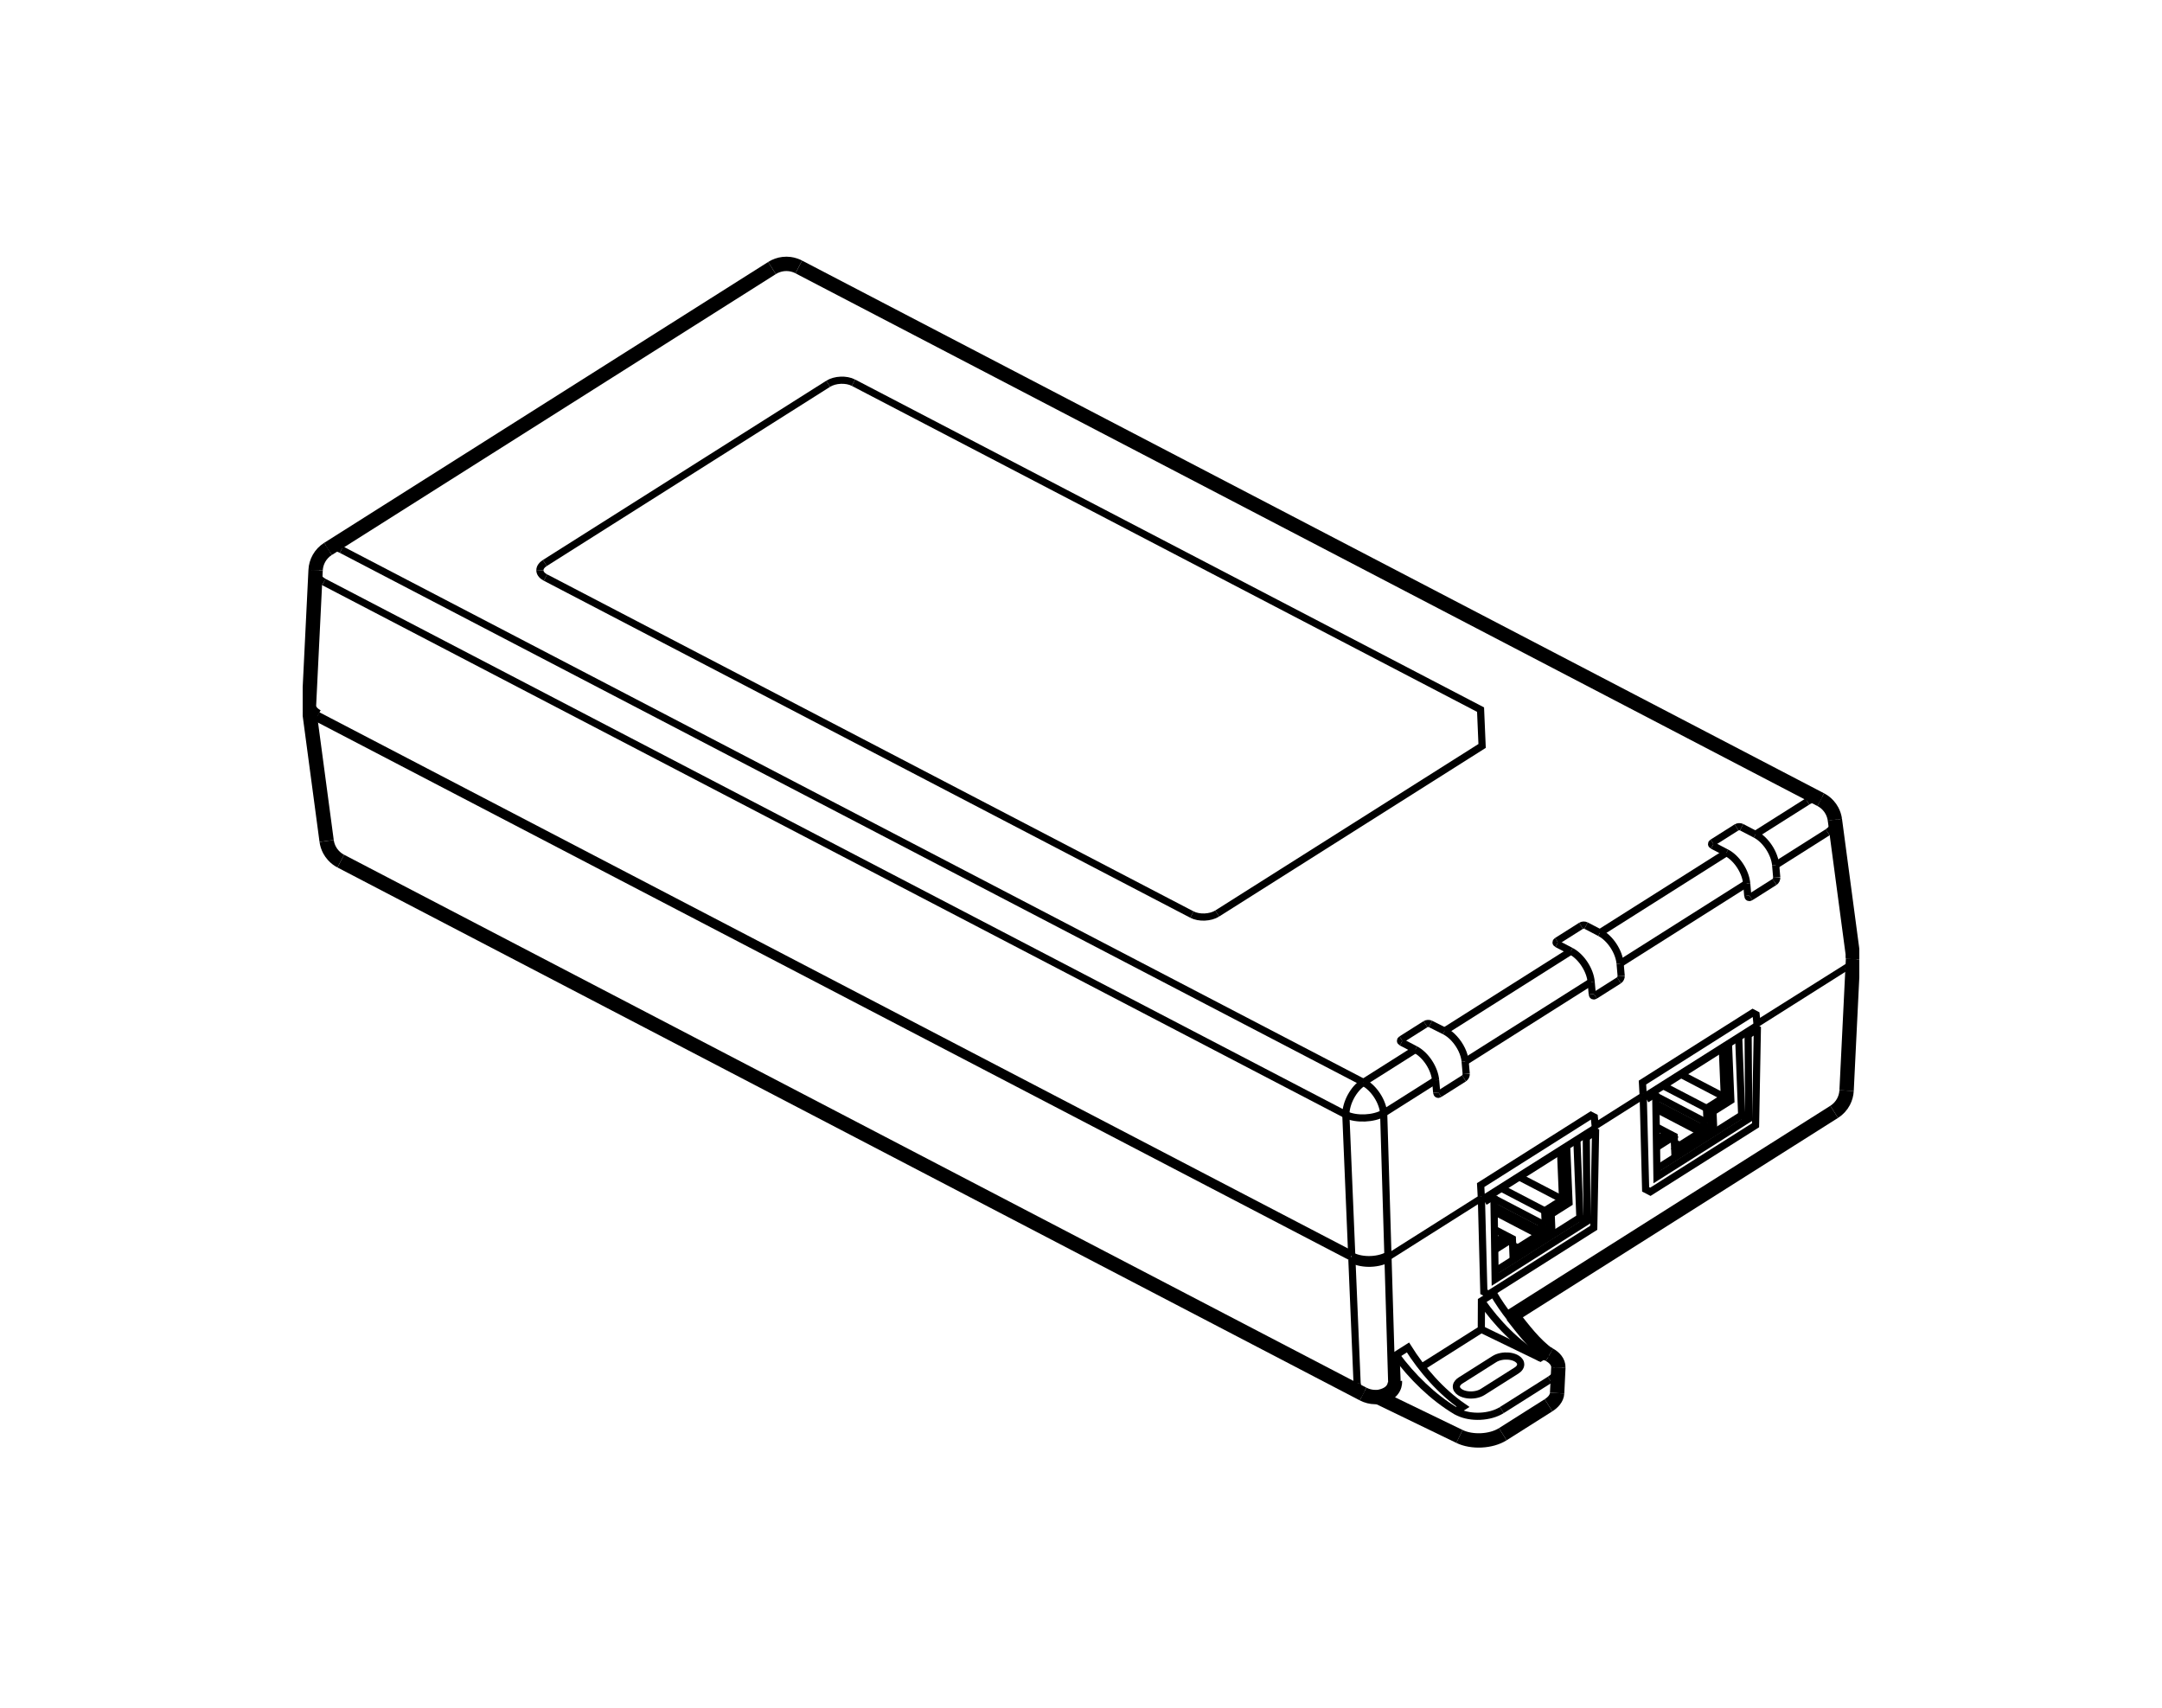 <svg width="200" height="158" viewBox="0 0 200 158" fill="none" xmlns="http://www.w3.org/2000/svg">
<g clip-path="url(#clip0_3190_13795)">
<path d="M50.458 53.425L110.264 84.603" stroke="black" stroke-width="0.664" stroke-miterlimit="10"/>
<path d="M50.4 52.083C50.173 52.228 49.931 52.466 49.946 52.774" stroke="black" stroke-width="0.664" stroke-miterlimit="10"/>
<path d="M78.95 35.402C78.288 35.059 77.244 35.103 76.614 35.501" stroke="black" stroke-width="0.664" stroke-miterlimit="10"/>
<path d="M110.264 84.603C110.926 84.946 111.97 84.902 112.6 84.504" stroke="black" stroke-width="0.664" stroke-miterlimit="10"/>
<path d="M128.547 116.03L137.009 110.676" stroke="black" stroke-width="0.332" stroke-miterlimit="10"/>
<path d="M133.635 95.376C133.79 95.454 133.944 95.553 134.096 95.67C134.248 95.786 134.393 95.922 134.53 96.074C134.667 96.225 134.799 96.388 134.915 96.562C135.032 96.736 135.137 96.917 135.224 97.103C135.312 97.289 135.385 97.478 135.437 97.661C135.49 97.844 135.525 98.03 135.539 98.202" stroke="black" stroke-width="0.664" stroke-miterlimit="10"/>
<path d="M49.945 52.774C49.957 53.083 50.219 53.301 50.458 53.426" stroke="black" stroke-width="0.664" stroke-miterlimit="10"/>
<path d="M162.521 94.536L171.087 89.147" stroke="black" stroke-width="0.332" stroke-miterlimit="10"/>
<path d="M168.431 73.972C168.548 74.033 168.661 74.106 168.769 74.184C168.897 74.28 169.017 74.388 169.125 74.51C169.259 74.658 169.373 74.818 169.466 74.993C169.609 75.257 169.699 75.542 169.74 75.835" stroke="black" stroke-width="1.328" stroke-miterlimit="10"/>
<path d="M73.891 24.693L168.431 73.972" stroke="black" stroke-width="1.328" stroke-miterlimit="10"/>
<path d="M112.599 84.504L137.105 69.004L136.962 65.644L78.95 35.402" stroke="black" stroke-width="0.664" stroke-miterlimit="10"/>
<path d="M76.614 35.501L50.4 52.082" stroke="black" stroke-width="0.664" stroke-miterlimit="10"/>
<path d="M29.196 52.742C29.213 52.359 29.321 51.987 29.511 51.649C29.712 51.295 29.998 50.992 30.345 50.774" stroke="black" stroke-width="1.328" stroke-miterlimit="10"/>
<path d="M30.345 50.777L71.415 24.795" stroke="black" stroke-width="1.328" stroke-miterlimit="10"/>
<path d="M71.415 24.795C71.73 24.594 72.089 24.469 72.462 24.425C72.66 24.402 72.859 24.405 73.054 24.428C73.214 24.449 73.372 24.484 73.523 24.536C73.649 24.577 73.774 24.629 73.891 24.69" stroke="black" stroke-width="1.328" stroke-miterlimit="10"/>
<path d="M147.532 104.018L151.997 101.193" stroke="black" stroke-width="0.332" stroke-miterlimit="10"/>
<path d="M125.048 116.176C126.039 116.693 127.602 116.626 128.547 116.03" stroke="black" stroke-width="0.664" stroke-miterlimit="10"/>
<path d="M29.196 52.742L28.583 65.24C28.572 65.478 28.665 65.693 28.811 65.87C28.956 66.048 29.152 66.184 29.35 66.289" stroke="black" stroke-width="1.328" stroke-miterlimit="10"/>
<path d="M171.417 88.725C171.42 88.644 171.414 88.562 171.393 88.484V88.24L169.74 75.835" stroke="black" stroke-width="1.328" stroke-miterlimit="10"/>
<path d="M28.604 65.725C28.592 65.644 28.595 65.562 28.607 65.481" stroke="black" stroke-width="1.328" stroke-miterlimit="10"/>
<path d="M152.012 101.53L147.568 104.341" stroke="black" stroke-width="0.332" stroke-miterlimit="10"/>
<path d="M137.023 111.01L128.558 116.364" stroke="black" stroke-width="0.332" stroke-miterlimit="10"/>
<path d="M128.559 116.365C127.614 116.96 126.051 117.027 125.06 116.51" stroke="black" stroke-width="0.664" stroke-miterlimit="10"/>
<path d="M154.957 105.746L154.895 105.713" stroke="black" stroke-width="1.328" stroke-miterlimit="10"/>
<path d="M152.866 100.989L153.167 101.146" stroke="black" stroke-width="0.664" stroke-miterlimit="10"/>
<path d="M151.997 101.193L151.938 100.143L162.135 93.69L162.45 93.856L162.552 94.862" stroke="black" stroke-width="0.664" stroke-miterlimit="10"/>
<path d="M151.997 101.193L152.297 101.35L152.42 101.271L162.553 94.861" stroke="black" stroke-width="0.664" stroke-miterlimit="10"/>
<path d="M153.166 101.146L152.312 101.687" stroke="black" stroke-width="0.664" stroke-miterlimit="10"/>
<path d="M161.771 103.495L161.118 103.155" stroke="black" stroke-width="0.664" stroke-miterlimit="10"/>
<path d="M153.239 106.141L154.872 105.109" stroke="black" stroke-width="0.664" stroke-miterlimit="10"/>
<path d="M153.169 101.393L157.919 103.87" stroke="black" stroke-width="0.664" stroke-miterlimit="10"/>
<path d="M153.181 102.123L157.292 104.265" stroke="black" stroke-width="0.664" stroke-miterlimit="10"/>
<path d="M153 100.978L153.006 101.063" stroke="black" stroke-width="0.664" stroke-miterlimit="10"/>
<path d="M152.312 101.687L152.012 101.53" stroke="black" stroke-width="0.664" stroke-miterlimit="10"/>
<path d="M155.508 99.391L159.514 101.481" stroke="black" stroke-width="0.664" stroke-miterlimit="10"/>
<path d="M153.857 100.437L157.864 102.524" stroke="black" stroke-width="0.664" stroke-miterlimit="10"/>
<path d="M154.272 104.798L153.231 105.457" stroke="black" stroke-width="0.664" stroke-miterlimit="10"/>
<path d="M157.313 104.736L157.911 105.047" stroke="black" stroke-width="0.664" stroke-miterlimit="10"/>
<path d="M157.292 104.266L157.89 104.58" stroke="black" stroke-width="0.664" stroke-miterlimit="10"/>
<path d="M157.919 103.87L157.292 104.265L157.313 104.736L155.374 105.963" stroke="black" stroke-width="0.664" stroke-miterlimit="10"/>
<path d="M157.919 103.87L158.517 104.181" stroke="black" stroke-width="0.664" stroke-miterlimit="10"/>
<path d="M157.864 102.524L158.462 102.838" stroke="black" stroke-width="0.664" stroke-miterlimit="10"/>
<path d="M159.328 96.978L159.514 101.481L157.864 102.524L157.919 103.87" stroke="black" stroke-width="0.664" stroke-miterlimit="10"/>
<path d="M159.514 101.481L160.115 101.792" stroke="black" stroke-width="0.664" stroke-miterlimit="10"/>
<path d="M154.957 105.745L155.555 106.056L155.575 106.527L157.911 105.047L157.89 104.579L158.517 104.181L158.462 102.838L160.115 101.792L159.896 96.617L153 100.978" stroke="black" stroke-width="0.664" stroke-miterlimit="10"/>
<path d="M153.213 104.242L154.272 104.797L154.872 105.108L154.928 106.451L155.555 106.056" stroke="black" stroke-width="0.664" stroke-miterlimit="10"/>
<path d="M157.313 104.736L153.187 102.585" stroke="black" stroke-width="0.664" stroke-miterlimit="10"/>
<path d="M162.27 95.042L162.567 95.199L162.401 104.094L152.671 110.248L152.233 110.021L152.012 101.53" stroke="black" stroke-width="0.664" stroke-miterlimit="10"/>
<path d="M160.841 95.943L161.118 103.155L153.269 108.117" stroke="black" stroke-width="0.664" stroke-miterlimit="10"/>
<path d="M162.567 95.199L161.713 95.739" stroke="black" stroke-width="0.664" stroke-miterlimit="10"/>
<path d="M161.416 95.582L161.713 95.739L161.771 103.495L153.28 108.864L153.167 101.146" stroke="black" stroke-width="0.664" stroke-miterlimit="10"/>
<path d="M137.898 110.472L138.199 110.629" stroke="black" stroke-width="0.664" stroke-miterlimit="10"/>
<path d="M137.029 110.678L136.971 109.626L147.168 103.176L147.483 103.338L147.585 104.344" stroke="black" stroke-width="0.664" stroke-miterlimit="10"/>
<path d="M137.029 110.679L137.33 110.833L137.452 110.757L147.585 104.344" stroke="black" stroke-width="0.664" stroke-miterlimit="10"/>
<path d="M138.199 110.629L137.344 111.17" stroke="black" stroke-width="0.664" stroke-miterlimit="10"/>
<path d="M146.803 112.978L146.15 112.638" stroke="black" stroke-width="0.664" stroke-miterlimit="10"/>
<path d="M138.271 115.623L139.904 114.591" stroke="black" stroke-width="0.664" stroke-miterlimit="10"/>
<path d="M138.201 110.876L142.951 113.353" stroke="black" stroke-width="0.664" stroke-miterlimit="10"/>
<path d="M138.213 111.606L142.324 113.751" stroke="black" stroke-width="0.664" stroke-miterlimit="10"/>
<path d="M138.032 110.46L138.038 110.546" stroke="black" stroke-width="0.664" stroke-miterlimit="10"/>
<path d="M137.344 111.17L137.044 111.013" stroke="black" stroke-width="0.664" stroke-miterlimit="10"/>
<path d="M140.54 108.876L144.549 110.963" stroke="black" stroke-width="0.664" stroke-miterlimit="10"/>
<path d="M138.89 109.92L142.896 112.01" stroke="black" stroke-width="0.664" stroke-miterlimit="10"/>
<path d="M139.306 114.28L138.262 114.94" stroke="black" stroke-width="0.664" stroke-miterlimit="10"/>
<path d="M142.345 114.222L142.942 114.533" stroke="black" stroke-width="0.664" stroke-miterlimit="10"/>
<path d="M142.324 113.751L142.922 114.062" stroke="black" stroke-width="0.664" stroke-miterlimit="10"/>
<path d="M142.952 113.353L142.325 113.751L142.345 114.222L140.409 115.446" stroke="black" stroke-width="0.664" stroke-miterlimit="10"/>
<path d="M142.951 113.353L143.549 113.667" stroke="black" stroke-width="0.664" stroke-miterlimit="10"/>
<path d="M142.896 112.01L143.494 112.321" stroke="black" stroke-width="0.664" stroke-miterlimit="10"/>
<path d="M144.36 106.46L144.549 110.963L142.896 112.01L142.951 113.353" stroke="black" stroke-width="0.664" stroke-miterlimit="10"/>
<path d="M144.549 110.963L145.147 111.274" stroke="black" stroke-width="0.664" stroke-miterlimit="10"/>
<path d="M139.989 115.228L140.587 115.539L140.607 116.01L142.943 114.533L142.922 114.062L143.549 113.667L143.494 112.321L145.147 111.274L144.929 106.1L138.032 110.46" stroke="black" stroke-width="0.664" stroke-miterlimit="10"/>
<path d="M138.245 113.728L139.307 114.28L139.905 114.591L139.96 115.937L140.587 115.539" stroke="black" stroke-width="0.664" stroke-miterlimit="10"/>
<path d="M142.345 114.222L138.219 112.071" stroke="black" stroke-width="0.664" stroke-miterlimit="10"/>
<path d="M147.302 104.524L147.6 104.681L147.433 113.577L137.703 119.734L137.266 119.504L137.044 111.013" stroke="black" stroke-width="0.664" stroke-miterlimit="10"/>
<path d="M145.873 105.428L146.15 112.638L138.301 117.603" stroke="black" stroke-width="0.664" stroke-miterlimit="10"/>
<path d="M147.599 104.681L146.745 105.222" stroke="black" stroke-width="0.664" stroke-miterlimit="10"/>
<path d="M146.447 105.065L146.745 105.222L146.803 112.978L138.312 118.347L138.198 110.629" stroke="black" stroke-width="0.664" stroke-miterlimit="10"/>
<path d="M170.735 89.687L162.552 94.861" stroke="black" stroke-width="0.332" stroke-miterlimit="10"/>
<path d="M125.059 116.51L29.364 66.629C29.026 66.452 28.659 66.152 28.603 65.728" stroke="black" stroke-width="0.332" stroke-miterlimit="10"/>
<path d="M126.094 128.955L31.525 79.658" stroke="black" stroke-width="1.328" stroke-miterlimit="10"/>
<path d="M169.673 102.853L139.648 121.847" stroke="black" stroke-width="1.328" stroke-miterlimit="10"/>
<path d="M170.822 100.885C170.804 101.242 170.708 101.591 170.542 101.911C170.341 102.295 170.041 102.62 169.673 102.853" stroke="black" stroke-width="1.328" stroke-miterlimit="10"/>
<path d="M30.216 77.795L28.603 65.725" stroke="black" stroke-width="1.328" stroke-miterlimit="10"/>
<path d="M171.417 88.725C171.396 89.152 171.055 89.484 170.734 89.687" stroke="black" stroke-width="0.664" stroke-miterlimit="10"/>
<path d="M171.417 88.725L170.822 100.885" stroke="black" stroke-width="1.328" stroke-miterlimit="10"/>
<path d="M31.525 79.658C31.409 79.597 31.295 79.524 31.187 79.446C31.059 79.35 30.939 79.242 30.831 79.12C30.697 78.972 30.584 78.812 30.49 78.638C30.347 78.373 30.257 78.088 30.216 77.795" stroke="black" stroke-width="1.328" stroke-miterlimit="10"/>
<path d="M126.095 128.955C125.718 128.757 125.576 128.324 125.541 127.949" stroke="black" stroke-width="0.664" stroke-miterlimit="10"/>
<path d="M129.04 127.803C129.04 127.803 129.156 128.885 127.643 129.205C127.5 129.234 127.354 129.24 127.209 129.237C126.821 129.231 126.439 129.135 126.095 128.955" stroke="black" stroke-width="1.328" stroke-miterlimit="10"/>
<path d="M125.541 127.949L125.06 116.51" stroke="black" stroke-width="0.664" stroke-miterlimit="10"/>
<path d="M168.431 73.972C168.02 73.757 167.538 73.928 167.197 74.146" stroke="black" stroke-width="0.664" stroke-miterlimit="10"/>
<path d="M31.586 50.847C31.228 50.661 30.735 50.527 30.341 50.777" stroke="black" stroke-width="0.664" stroke-miterlimit="10"/>
<path d="M132.804 99.931C132.711 98.853 131.903 97.591 130.932 97.085" stroke="black" stroke-width="0.664" stroke-miterlimit="10"/>
<path d="M147.194 90.83C147.101 89.751 146.293 88.49 145.322 87.984" stroke="black" stroke-width="0.664" stroke-miterlimit="10"/>
<path d="M161.581 81.725C161.488 80.646 160.68 79.385 159.709 78.879" stroke="black" stroke-width="0.664" stroke-miterlimit="10"/>
<path d="M164.156 81.585L161.931 82.992" stroke="black" stroke-width="0.664" stroke-miterlimit="10"/>
<path d="M169.069 76.99C169.259 76.859 169.437 76.693 169.565 76.498C169.693 76.303 169.772 76.074 169.74 75.835" stroke="black" stroke-width="0.664" stroke-miterlimit="10"/>
<path d="M29.96 53.838C29.762 53.722 29.569 53.574 29.423 53.391C29.277 53.208 29.181 52.987 29.193 52.742" stroke="black" stroke-width="0.664" stroke-miterlimit="10"/>
<path d="M124.5 103.117L29.959 53.838" stroke="black" stroke-width="0.664" stroke-miterlimit="10"/>
<path d="M158.433 78.216L159.71 78.882" stroke="black" stroke-width="0.664" stroke-miterlimit="10"/>
<path d="M126.127 100.126L31.587 50.847" stroke="black" stroke-width="0.664" stroke-miterlimit="10"/>
<path d="M130.932 97.085L126.127 100.126" stroke="black" stroke-width="0.664" stroke-miterlimit="10"/>
<path d="M129.655 96.42L130.932 97.085" stroke="black" stroke-width="0.664" stroke-miterlimit="10"/>
<path d="M145.322 87.984L133.635 95.376" stroke="black" stroke-width="0.664" stroke-miterlimit="10"/>
<path d="M144.045 87.318L145.322 87.984" stroke="black" stroke-width="0.664" stroke-miterlimit="10"/>
<path d="M159.709 78.882L147.999 86.289" stroke="black" stroke-width="0.664" stroke-miterlimit="10"/>
<path d="M161.581 81.725L149.871 89.135" stroke="black" stroke-width="0.664" stroke-miterlimit="10"/>
<path d="M147.194 90.83L135.536 98.202" stroke="black" stroke-width="0.664" stroke-miterlimit="10"/>
<path d="M132.804 99.931L127.999 102.972" stroke="black" stroke-width="0.664" stroke-miterlimit="10"/>
<path d="M161.681 82.859L161.582 81.725" stroke="black" stroke-width="0.664" stroke-miterlimit="10"/>
<path d="M147.293 91.963L147.194 90.83" stroke="black" stroke-width="0.664" stroke-miterlimit="10"/>
<path d="M132.903 101.065L132.804 99.931" stroke="black" stroke-width="0.664" stroke-miterlimit="10"/>
<path d="M126.127 100.126C127.098 100.632 127.906 101.893 127.999 102.972" stroke="black" stroke-width="0.664" stroke-miterlimit="10"/>
<path d="M125.048 116.176L124.5 103.117" stroke="black" stroke-width="0.664" stroke-miterlimit="10"/>
<path d="M127.999 102.972L128.757 128.327" stroke="black" stroke-width="0.664" stroke-miterlimit="10"/>
<path d="M127.999 102.972C127.054 103.507 125.488 103.574 124.5 103.118" stroke="black" stroke-width="0.664" stroke-miterlimit="10"/>
<path d="M124.5 103.117C124.5 102.036 125.202 100.71 126.127 100.126" stroke="black" stroke-width="0.664" stroke-miterlimit="10"/>
<path d="M135.432 99.754L133.154 101.196" stroke="black" stroke-width="0.664" stroke-miterlimit="10"/>
<path d="M135.536 98.202L135.636 99.335" stroke="black" stroke-width="0.664" stroke-miterlimit="10"/>
<path d="M149.766 90.687L147.544 92.094" stroke="black" stroke-width="0.664" stroke-miterlimit="10"/>
<path d="M149.871 89.135L149.97 90.269" stroke="black" stroke-width="0.664" stroke-miterlimit="10"/>
<path d="M147.999 86.289C148.97 86.795 149.778 88.056 149.871 89.135" stroke="black" stroke-width="0.664" stroke-miterlimit="10"/>
<path d="M164.261 80.033L164.36 81.167" stroke="black" stroke-width="0.664" stroke-miterlimit="10"/>
<path d="M133.154 101.196C133.122 101.216 133.093 101.228 133.067 101.231C133.037 101.234 133.011 101.231 132.988 101.219C132.965 101.207 132.944 101.187 132.93 101.161C132.915 101.135 132.906 101.106 132.903 101.068" stroke="black" stroke-width="0.664" stroke-miterlimit="10"/>
<path d="M135.636 99.335C135.636 99.373 135.636 99.411 135.627 99.452C135.618 99.492 135.603 99.533 135.586 99.571C135.566 99.609 135.542 99.647 135.516 99.676C135.49 99.707 135.461 99.731 135.431 99.751" stroke="black" stroke-width="0.664" stroke-miterlimit="10"/>
<path d="M147.544 92.094C147.512 92.115 147.483 92.126 147.457 92.129C147.427 92.132 147.401 92.129 147.378 92.118C147.354 92.106 147.334 92.085 147.319 92.059C147.305 92.033 147.296 92.004 147.293 91.966" stroke="black" stroke-width="0.664" stroke-miterlimit="10"/>
<path d="M149.97 90.269C149.97 90.306 149.97 90.344 149.961 90.385C149.952 90.425 149.938 90.466 149.92 90.504C149.903 90.542 149.877 90.58 149.85 90.612C149.824 90.644 149.795 90.667 149.766 90.687" stroke="black" stroke-width="0.664" stroke-miterlimit="10"/>
<path d="M161.931 82.992C161.899 83.013 161.87 83.024 161.844 83.027C161.815 83.03 161.788 83.027 161.765 83.016C161.742 83.004 161.721 82.984 161.707 82.957C161.692 82.931 161.683 82.902 161.68 82.865" stroke="black" stroke-width="0.664" stroke-miterlimit="10"/>
<path d="M164.36 81.167C164.36 81.204 164.36 81.242 164.352 81.283C164.343 81.324 164.328 81.364 164.311 81.402C164.29 81.44 164.267 81.478 164.241 81.51C164.215 81.542 164.185 81.565 164.156 81.585" stroke="black" stroke-width="0.664" stroke-miterlimit="10"/>
<path d="M164.261 80.033L169.069 76.99" stroke="black" stroke-width="0.664" stroke-miterlimit="10"/>
<path d="M164.261 80.033C164.168 78.954 163.36 77.693 162.389 77.187" stroke="black" stroke-width="0.664" stroke-miterlimit="10"/>
<path d="M147.999 86.289L146.722 85.623" stroke="black" stroke-width="0.664" stroke-miterlimit="10"/>
<path d="M146.722 85.623C146.591 85.553 146.381 85.562 146.255 85.644" stroke="black" stroke-width="0.664" stroke-miterlimit="10"/>
<path d="M146.256 85.644L144.034 87.048" stroke="black" stroke-width="0.664" stroke-miterlimit="10"/>
<path d="M144.034 87.048C143.908 87.126 143.914 87.248 144.045 87.315" stroke="black" stroke-width="0.664" stroke-miterlimit="10"/>
<path d="M133.635 95.376L132.332 94.722" stroke="black" stroke-width="0.664" stroke-miterlimit="10"/>
<path d="M132.332 94.722C132.2 94.655 131.993 94.664 131.868 94.743" stroke="black" stroke-width="0.664" stroke-miterlimit="10"/>
<path d="M131.868 94.742L129.643 96.149" stroke="black" stroke-width="0.664" stroke-miterlimit="10"/>
<path d="M129.643 96.149C129.518 96.228 129.524 96.35 129.655 96.417" stroke="black" stroke-width="0.664" stroke-miterlimit="10"/>
<path d="M167.197 74.147L162.389 77.187" stroke="black" stroke-width="0.664" stroke-miterlimit="10"/>
<path d="M162.389 77.187L161.112 76.522" stroke="black" stroke-width="0.664" stroke-miterlimit="10"/>
<path d="M161.112 76.521C160.981 76.452 160.771 76.46 160.645 76.542" stroke="black" stroke-width="0.664" stroke-miterlimit="10"/>
<path d="M160.642 76.539L158.42 77.946" stroke="black" stroke-width="0.664" stroke-miterlimit="10"/>
<path d="M158.421 77.946C158.295 78.024 158.301 78.146 158.432 78.213" stroke="black" stroke-width="0.664" stroke-miterlimit="10"/>
<path d="M29.382 66.178L125.077 116.062" stroke="black" stroke-width="0.664" stroke-miterlimit="10"/>
<path d="M137.044 120.347C138.455 122.388 140.336 124.312 142.488 125.612" stroke="black" stroke-width="0.664" stroke-miterlimit="10"/>
<path d="M143.363 127.635L138.927 130.44" stroke="black" stroke-width="0.664" stroke-miterlimit="10"/>
<path d="M143.129 125.208L143.334 125.324" stroke="black" stroke-width="1.328" stroke-miterlimit="10"/>
<path d="M143.333 125.324C143.552 125.446 143.762 125.606 143.917 125.806C144.074 126.01 144.17 126.248 144.156 126.51" stroke="black" stroke-width="1.328" stroke-miterlimit="10"/>
<path d="M140.662 126.094C140.604 125.87 140.397 125.713 140.207 125.62C140.006 125.522 139.776 125.469 139.554 125.449C139.132 125.411 138.621 125.484 138.248 125.719L135.113 127.702C134.944 127.809 134.769 127.975 134.731 128.19C134.685 128.455 134.863 128.661 135.061 128.789C135.262 128.92 135.513 128.993 135.746 129.024C136.195 129.086 136.755 129.016 137.152 128.766L140.286 126.783C140.403 126.711 140.514 126.615 140.589 126.495C140.665 126.373 140.697 126.237 140.659 126.094" stroke="black" stroke-width="0.664" stroke-miterlimit="10"/>
<path d="M139.018 132.673C137.93 133.359 136.16 133.437 135.009 132.879" stroke="black" stroke-width="1.328" stroke-miterlimit="10"/>
<path d="M131.518 126.46L137.032 122.972L137.044 120.35L138.149 119.649C138.607 120.426 139.129 121.196 139.709 121.928" stroke="black" stroke-width="0.664" stroke-miterlimit="10"/>
<path d="M143.249 129.995L139.018 132.673" stroke="black" stroke-width="1.328" stroke-miterlimit="10"/>
<path d="M135.012 132.879L127.465 129.228" stroke="black" stroke-width="1.328" stroke-miterlimit="10"/>
<path d="M138.928 130.44C137.84 131.126 136.07 131.205 134.921 130.647L134.7 130.539C132.539 129.248 130.614 127.353 129.142 125.347" stroke="black" stroke-width="0.664" stroke-miterlimit="10"/>
<path d="M134.699 130.542L135.338 130.138C133.3 128.734 131.544 126.716 130.247 124.649L129.142 125.35L129.235 127.681C129.235 127.681 129.255 128.234 128.754 128.617" stroke="black" stroke-width="0.664" stroke-miterlimit="10"/>
<path d="M137.032 122.972L142.488 125.615L143.129 125.208" stroke="black" stroke-width="0.664" stroke-miterlimit="10"/>
<path d="M144.045 128.87C144.022 129.37 143.625 129.757 143.249 129.995" stroke="black" stroke-width="1.328" stroke-miterlimit="10"/>
<path d="M144.159 126.51C144.135 127.01 143.739 127.396 143.363 127.635" stroke="black" stroke-width="0.664" stroke-miterlimit="10"/>
<path d="M144.159 126.51L144.045 128.87" stroke="black" stroke-width="1.328" stroke-miterlimit="10"/>
<path d="M139.907 121.702C140.893 122.949 141.989 124.423 143.269 125.312" stroke="black" stroke-width="1.328" stroke-miterlimit="10"/>
</g>
<defs>
<clipPath id="clip0_3190_13795">
<rect width="144" height="113" fill="white" transform="translate(28 23.5)"/>
</clipPath>
</defs>
</svg>
